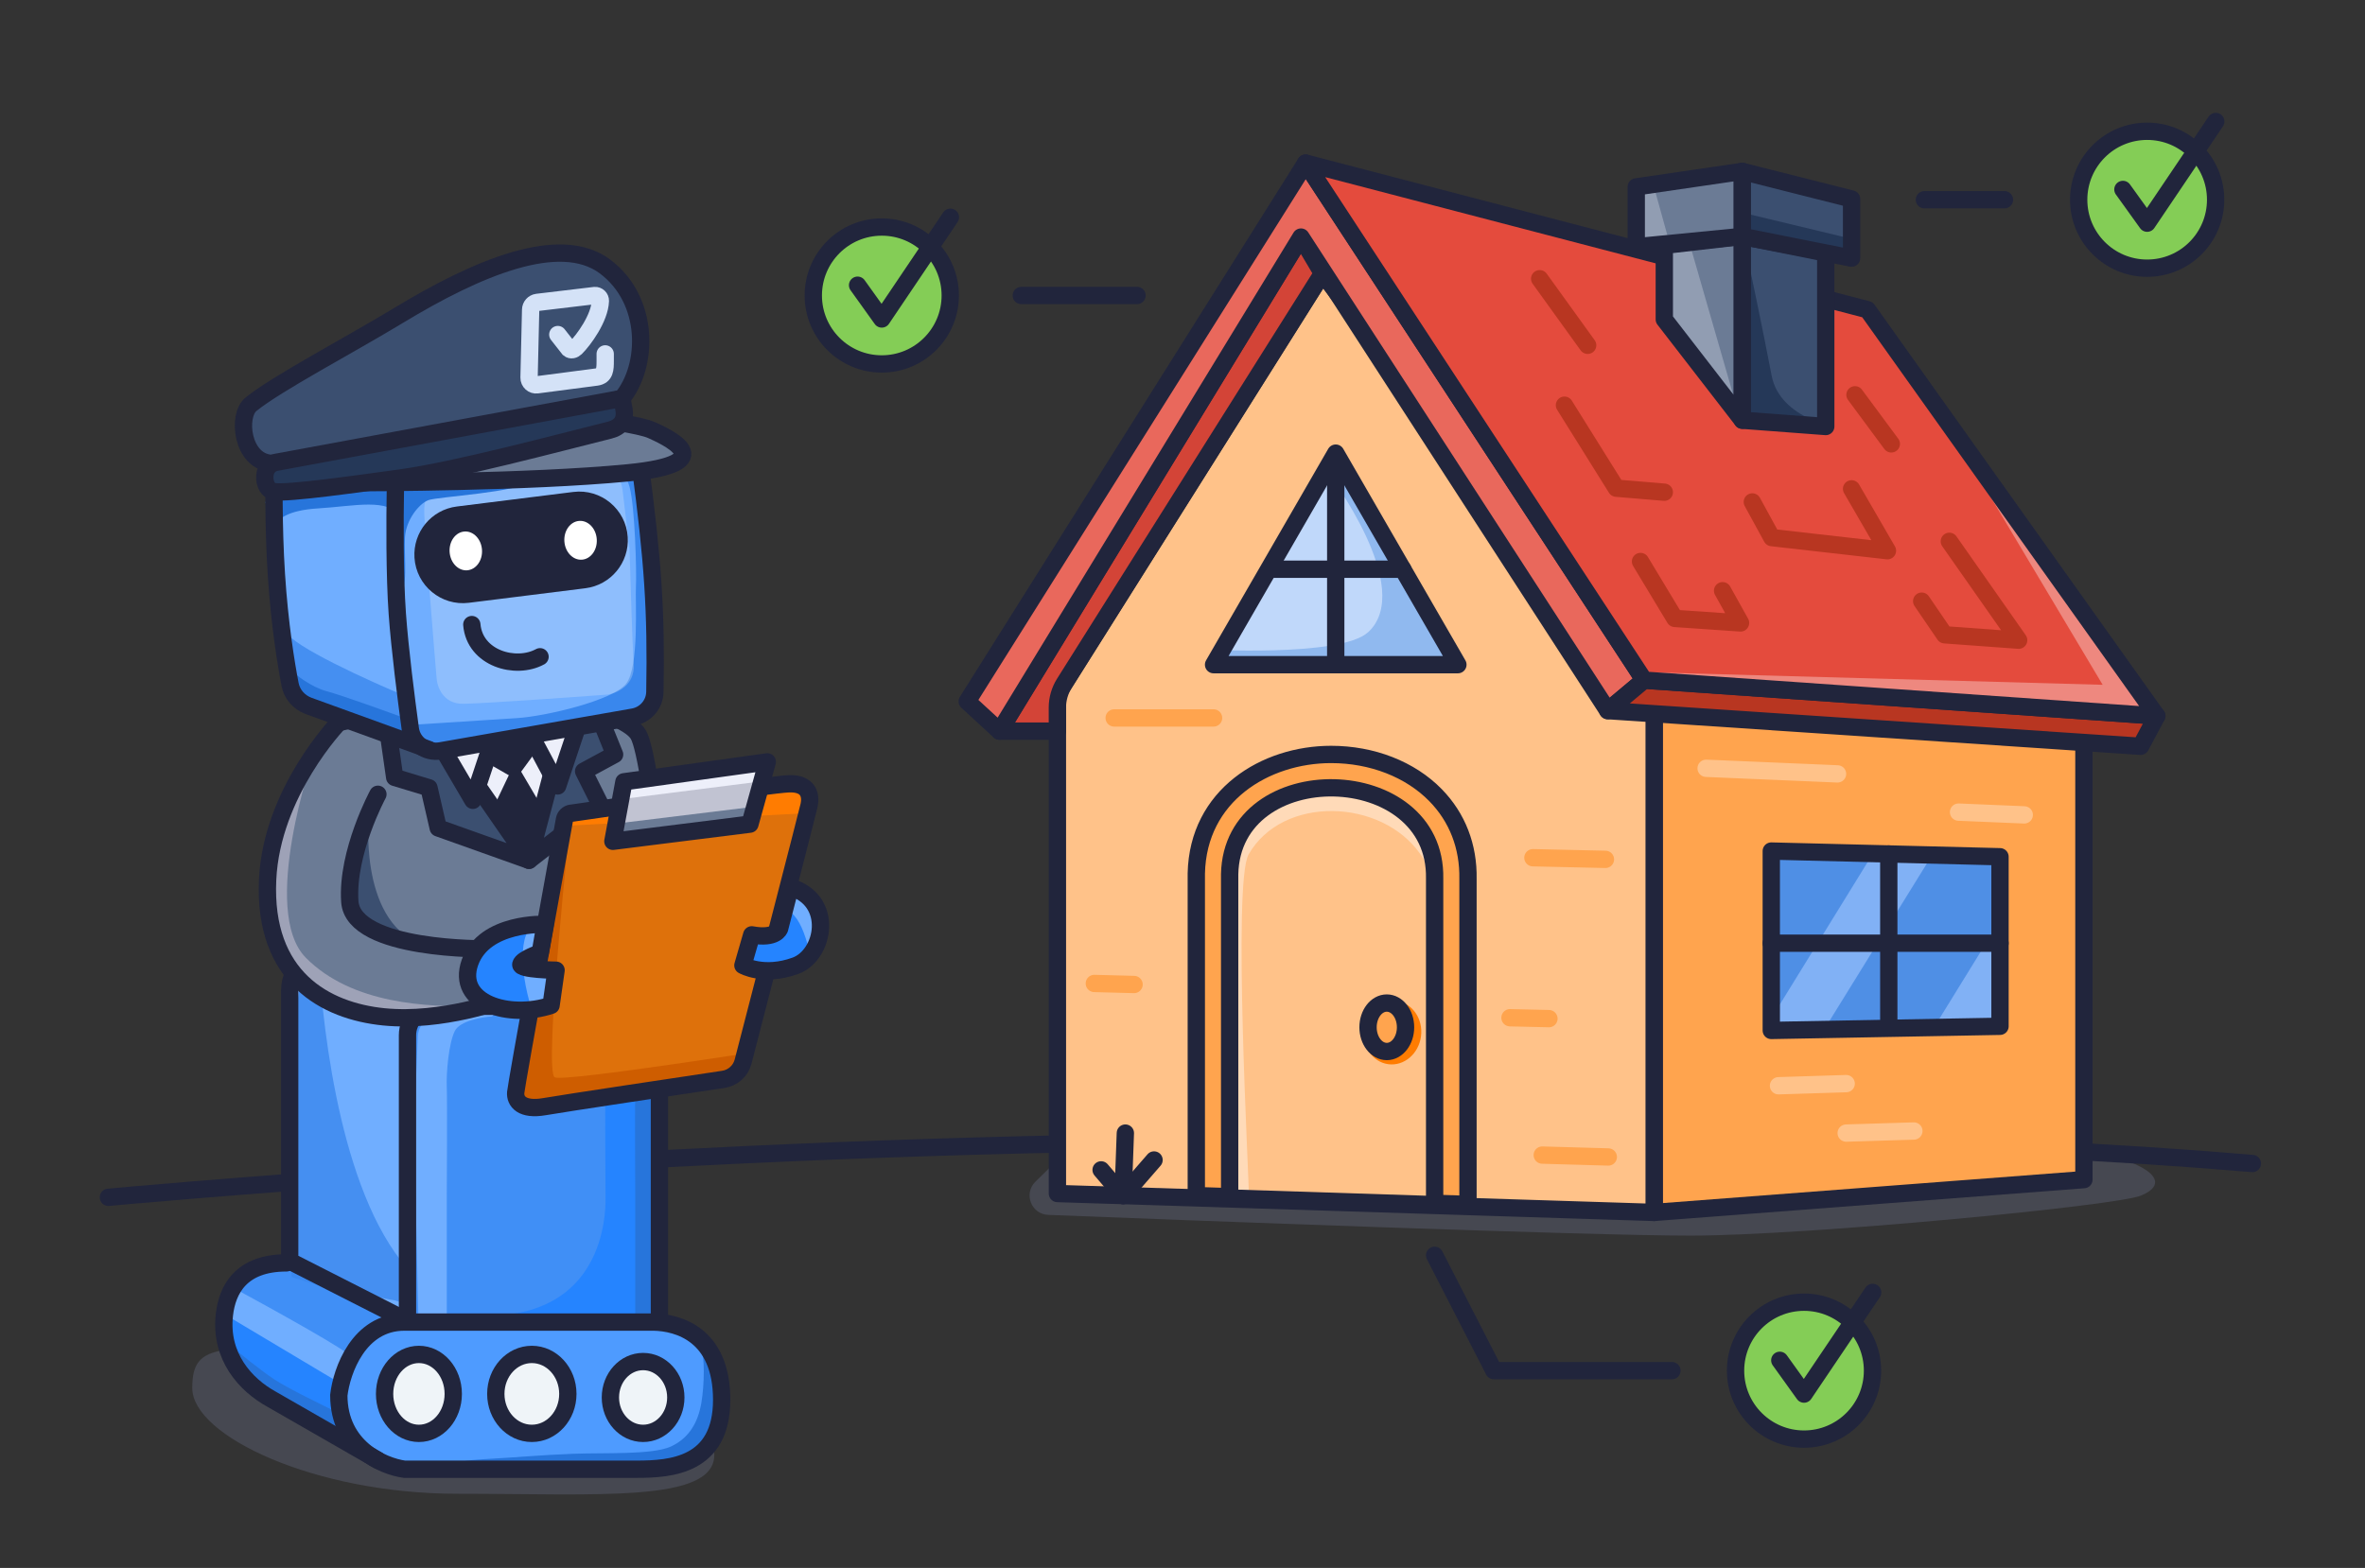 <svg width="478" height="317" viewBox="0 0 478 317" fill="none" xmlns="http://www.w3.org/2000/svg">
<rect x="0" y="0" width="478" height="317" fill="#333333" stroke="none"/>
<path opacity="0.3" d="M213.72 241.3C213.72 241.3 397.39 230.17 414.41 231.68C431.43 233.19 440.61 238.46 432.72 241.72C427.68 243.81 364.92 249.81 341.68 249.81C320.81 249.81 239.28 246.69 211.86 245.62C208.43 245.49 206.82 241.31 209.27 238.91L222.55 225.88" fill="#747A97"/>
<path opacity="0.3" d="M73.27 272.54C101.97 272.54 144.37 284.43 144.37 294.13C144.37 303.83 121.1 302 92.4 302C63.7 302 38.86 290.34 38.86 280.63C38.86 270.92 44.57 272.53 73.28 272.53L73.27 272.54Z" fill="#747A97"/>
<path d="M21.908 242.066C21.908 242.066 122.777 232.638 226.577 231.062C330.367 229.486 399.102 230.439 455.232 235.229" stroke="#21253C" stroke-width="3.5" stroke-linecap="round" stroke-linejoin="round"/>
<path d="M334.33 245.12V126.27L421.19 138.34V238.49L334.33 245.12Z" fill="#FFA44E" stroke="#21253C" stroke-width="3.5" stroke-linecap="round" stroke-linejoin="round"/>
<path d="M213.72 241.3V140.4L267.29 55.27L334.33 143.67V245.12L213.72 241.3Z" fill="#FFC289" stroke="#21253C" stroke-width="3.5" stroke-linecap="round" stroke-linejoin="round"/>
<path d="M269.97 91.61L245.28 134.38H294.66L269.97 91.61Z" fill="#C0D8FA"/>
<mask id="mask0_233_4119" style="mask-type:luminance" maskUnits="userSpaceOnUse" x="245" y="91" width="50" height="44">
<path d="M269.97 91.61L245.28 134.38H294.66L269.97 91.61Z" fill="white"/>
</mask>
<g mask="url(#mask0_233_4119)">
<path opacity="0.3" d="M276.5 127.84C286.19 118.93 268.38 95.55 268.38 95.55L277.75 93.481C277.75 93.481 303.72 120 304.81 120.54C305.9 121.08 304.27 141.89 304.27 141.89C304.27 141.89 270.82 142.16 268.91 141.75C267 141.34 235.46 137.53 235.46 137.53L242.73 131.27C242.73 131.27 270.94 132.95 276.51 127.82L276.5 127.84Z" fill="#1F6FD7"/>
</g>
<path d="M269.97 91.61L245.28 134.38H294.66L269.97 91.61Z" stroke="#21253C" stroke-width="3.5" stroke-linecap="round" stroke-linejoin="round"/>
<path d="M202.02 147.82L262.94 47.93L267.29 55.27L215.13 138.14C214.2 139.62 213.71 141.32 213.71 143.07V147.82H202.02Z" fill="#D34437" stroke="#21253C" stroke-width="3.5" stroke-linecap="round" stroke-linejoin="round"/>
<path d="M195.49 141.81L202.02 147.82L262.94 47.93L324.95 143.67L332.3 137.51L263.89 32.97L195.49 141.81Z" fill="#E9685C" stroke="#21253C" stroke-width="3.5" stroke-linecap="round" stroke-linejoin="round"/>
<path d="M435.92 144.75L332.3 137.51L324.95 143.67L432.65 150.88L435.92 144.75Z" fill="#B83621" stroke="#21253C" stroke-width="3.5" stroke-linecap="round" stroke-linejoin="round"/>
<path d="M377.44 62.61L263.89 32.97L332.3 137.51L435.92 144.75L377.44 62.61Z" fill="#E44B3D"/>
<mask id="mask1_233_4119" style="mask-type:luminance" maskUnits="userSpaceOnUse" x="263" y="32" width="173" height="113">
<path d="M377.44 62.61L263.89 32.97L332.3 137.51L435.92 144.75L377.44 62.61Z" fill="white"/>
</mask>
<g mask="url(#mask1_233_4119)">
<path d="M331.57 135.87L424.98 138.45L382.37 67.01L443.84 142.56L435.19 153.7L331.57 135.87Z" fill="#EE887F"/>
</g>
<path d="M377.44 62.61L263.89 32.97L332.3 137.51L435.92 144.75L377.44 62.61Z" stroke="#21253C" stroke-width="3.5" stroke-linecap="round" stroke-linejoin="round"/>
<path d="M336.38 64.57V49.61L352.15 47.79V84.96L336.38 64.57Z" fill="#6B7B95"/>
<mask id="mask2_233_4119" style="mask-type:luminance" maskUnits="userSpaceOnUse" x="336" y="47" width="17" height="38">
<path d="M336.38 64.57V49.61L352.15 47.79V84.96L336.38 64.57Z" fill="white"/>
</mask>
<g mask="url(#mask2_233_4119)">
<path opacity="0.34" d="M336.38 72.89V50.24L341.68 49.88L352.15 86.23L336.38 72.89Z" fill="#DDDFEC"/>
</g>
<path d="M336.38 64.57V49.61L352.15 47.79V84.96L336.38 64.57Z" stroke="#21253C" stroke-width="3.5" stroke-linecap="round" stroke-linejoin="round"/>
<path d="M369.01 50.97V86.23L352.15 84.96V47.79L369.01 50.97Z" fill="#3B4F70"/>
<mask id="mask3_233_4119" style="mask-type:luminance" maskUnits="userSpaceOnUse" x="352" y="47" width="18" height="40">
<path d="M369.01 50.97V86.23L352.15 84.96V47.79L369.01 50.97Z" fill="white"/>
</mask>
<g mask="url(#mask3_233_4119)">
<path d="M371.96 86.64C371.96 86.64 359.75 84.82 358.07 75.93C356.39 67.05 353.38 52.83 353.38 52.83L349.91 90.72L371.96 86.64Z" fill="#253858"/>
</g>
<path d="M369.01 50.97V86.23L352.15 84.96V47.79L369.01 50.97Z" stroke="#21253C" stroke-width="3.5" stroke-linecap="round" stroke-linejoin="round"/>
<path d="M330.71 37.78V49.88L352.15 47.79V34.65L330.71 37.78Z" fill="#6B7B95"/>
<mask id="mask4_233_4119" style="mask-type:luminance" maskUnits="userSpaceOnUse" x="330" y="34" width="23" height="16">
<path d="M330.71 37.78V49.88L352.15 47.79V34.65L330.71 37.78Z" fill="white"/>
</mask>
<g mask="url(#mask4_233_4119)">
<path opacity="0.34" d="M326.45 53.07V30.42L332.3 30.6L342.22 66.41L326.45 53.07Z" fill="#DDDFEC"/>
</g>
<path d="M330.71 37.78V49.88L352.15 47.79V34.65L330.71 37.78Z" stroke="#21253C" stroke-width="3.5" stroke-linecap="round" stroke-linejoin="round"/>
<path d="M374.23 40.23V52.19L352.15 47.79V34.65L374.23 40.23Z" fill="#3B4F70"/>
<mask id="mask5_233_4119" style="mask-type:luminance" maskUnits="userSpaceOnUse" x="352" y="34" width="23" height="19">
<path d="M374.23 40.23V52.19L352.15 47.79V34.65L374.23 40.23Z" fill="white"/>
</mask>
<g mask="url(#mask5_233_4119)">
<path d="M351.9 42.93L374.57 48.37L376.02 54.44L352.58 51.81L351.9 42.93Z" fill="#253858"/>
</g>
<path d="M374.23 40.23V52.19L352.15 47.79V34.65L374.23 40.23Z" stroke="#21253C" stroke-width="3.5" stroke-linecap="round" stroke-linejoin="round"/>
<path d="M311.19 56.35L320.89 69.81" stroke="#B83621" stroke-width="3.5" stroke-linecap="round" stroke-linejoin="round"/>
<path d="M374.92 79.82L382.26 89.74" stroke="#B83621" stroke-width="3.5" stroke-linecap="round" stroke-linejoin="round"/>
<path d="M316.2 81.92L326.68 98.7L336.38 99.51" stroke="#B83621" stroke-width="3.5" stroke-linecap="round" stroke-linejoin="round"/>
<path d="M354.17 101.48L358.11 108.69L381.48 111.34L374.23 98.83" stroke="#B83621" stroke-width="3.5" stroke-linecap="round" stroke-linejoin="round"/>
<path d="M393.99 109.44L408 129.43L393.04 128.34L388.4 121.54" stroke="#B83621" stroke-width="3.5" stroke-linecap="round" stroke-linejoin="round"/>
<path d="M331.57 113.52L338.51 125.03L351.79 125.94L348.16 119.43" stroke="#B83621" stroke-width="3.5" stroke-linecap="round" stroke-linejoin="round"/>
<path d="M358 172.06V208.33L404.23 207.49V173.21L358 172.06Z" fill="#81B1F5"/>
<mask id="mask6_233_4119" style="mask-type:luminance" maskUnits="userSpaceOnUse" x="358" y="172" width="47" height="37">
<path d="M358 172.06V208.33L404.23 207.49V173.21L358 172.06Z" fill="white"/>
</mask>
<g mask="url(#mask6_233_4119)">
<path opacity="0.5" d="M357.46 171.31L335.14 207.37L357.01 207.49L378.49 172.65L357.46 171.31Z" fill="#1F6FD7"/>
<path opacity="0.5" d="M391.47 171.31L369.16 207.37L391.03 207.49L412.51 172.65L391.47 171.31Z" fill="#1F6FD7"/>
</g>
<path d="M358 172.06V208.33L404.23 207.49V173.21L358 172.06Z" stroke="#21253C" stroke-width="3.5" stroke-linecap="round" stroke-linejoin="round"/>
<path d="M381.75 172.65V207.37" stroke="#21253C" stroke-width="3.5" stroke-linecap="round" stroke-linejoin="round"/>
<path d="M358 190.69H404.23" stroke="#21253C" stroke-width="3.5" stroke-linecap="round" stroke-linejoin="round"/>
<path d="M344.83 155.33L371.39 156.46" stroke="#FFC289" stroke-width="3.5" stroke-linecap="round" stroke-linejoin="round"/>
<path d="M311.71 233.53L325.06 233.91" stroke="#FFA44E" stroke-width="3.5" stroke-linecap="round" stroke-linejoin="round"/>
<path d="M305.19 205.76L313.06 205.94" stroke="#FFA44E" stroke-width="3.5" stroke-linecap="round" stroke-linejoin="round"/>
<path d="M221.18 198.83L229.21 199.04" stroke="#FFA44E" stroke-width="3.5" stroke-linecap="round" stroke-linejoin="round"/>
<path d="M225.19 145.15H245.28" stroke="#FFA44E" stroke-width="3.5" stroke-linecap="round" stroke-linejoin="round"/>
<path d="M309.82 173.41L324.48 173.74" stroke="#FFA44E" stroke-width="3.5" stroke-linecap="round" stroke-linejoin="round"/>
<path d="M359.46 219.51L373.14 219.08" stroke="#FFC289" stroke-width="3.5" stroke-linecap="round" stroke-linejoin="round"/>
<path d="M373.14 229.08L386.82 228.66" stroke="#FFC289" stroke-width="3.5" stroke-linecap="round" stroke-linejoin="round"/>
<path d="M395.85 164.19L409.13 164.75" stroke="#FFC289" stroke-width="3.5" stroke-linecap="round" stroke-linejoin="round"/>
<path d="M241.79 241.72V176.59C242.12 160.8 255.74 152.53 269.03 152.53C277.33 152.53 285.02 155.53 290.14 160.76C294.55 165.27 296.82 171.12 296.7 177.7V243.5L241.79 241.72Z" fill="#FFA44E" stroke="#21253C" stroke-width="3.5" stroke-linecap="round" stroke-linejoin="round"/>
<path d="M248.53 242.2V176.73C249.03 152.86 290.45 153.77 289.96 177.64V243.55L248.53 242.21V242.2Z" fill="#FFC289"/>
<mask id="mask7_233_4119" style="mask-type:luminance" maskUnits="userSpaceOnUse" x="248" y="159" width="42" height="85">
<path d="M248.53 242.2V176.73C249.03 152.86 290.45 153.77 289.96 177.64V243.55L248.53 242.21V242.2Z" fill="white"/>
</mask>
<g mask="url(#mask7_233_4119)">
<path d="M248.53 174.91V242.2L252.41 241.72C252.48 238.49 249.1 178.46 252.36 172.75C259.25 160.69 279.23 161.43 287.06 172.67C287.88 173.84 288.55 175.14 289.03 176.56C289.67 178.41 290 180.47 289.95 182.73V175.81C290.45 151.94 249.02 151.03 248.52 174.9L248.53 174.91Z" fill="#FFDAB8"/>
</g>
<path d="M248.53 242.2V176.73C249.03 152.86 290.45 153.77 289.96 177.64V243.55L248.53 242.21V242.2Z" stroke="#21253C" stroke-width="3.5" stroke-linecap="round" stroke-linejoin="round"/>
<path d="M269.97 96.04V134.12" stroke="#21253C" stroke-width="3.5" stroke-linecap="round" stroke-linejoin="round"/>
<path d="M257.1 115.08H283.52" stroke="#21253C" stroke-width="3.5" stroke-linecap="round" stroke-linejoin="round"/>
<path d="M287.204 209.524C287.666 205.998 285.462 202.801 282.28 202.384C279.099 201.966 276.145 204.487 275.682 208.014C275.22 211.54 277.424 214.737 280.606 215.154C283.787 215.571 286.741 213.051 287.204 209.524Z" fill="#FF7C01"/>
<path d="M280.29 212.59C282.383 212.59 284.08 210.396 284.08 207.69C284.08 204.984 282.383 202.79 280.29 202.79C278.197 202.79 276.5 204.984 276.5 207.69C276.5 210.396 278.197 212.59 280.29 212.59Z" fill="#FFA44E" stroke="#21253C" stroke-width="3.5" stroke-linecap="round" stroke-linejoin="round"/>
<path d="M222.55 236.52L226.99 241.72L233.25 234.52" stroke="#21253C" stroke-width="3.5" stroke-linecap="round" stroke-linejoin="round"/>
<path d="M227.45 229.08L226.99 241.72" stroke="#21253C" stroke-width="3.5" stroke-linecap="round" stroke-linejoin="round"/>
<path d="M45.99 263.3C47.58 259.24 50.18 257.74 51.28 257.49L58.22 254.95L81.37 266.92L71.78 292.32L49.95 278.9C47.97 275.39 44.39 267.36 45.98 263.3H45.99Z" fill="#2584FF"/>
<path d="M74.66 269.47C76.51 268.31 80.28 267.29 81.94 266.93L58.46 255.32C56.7 254.84 52.71 254.38 50.85 256.41C49 258.44 47.43 260.88 46.88 261.85V264.39L69.37 277.81C70.36 275.51 72.81 270.63 74.66 269.47Z" fill="#408FF6"/>
<path d="M70.69 274.19C71.22 273.61 55.26 264.76 47.21 260.4L46.22 266.21L68.71 279.63C69.15 278.06 70.17 274.77 70.69 274.19Z" fill="#70AEFF"/>
<path d="M68.71 285.8C69.7 288.22 71.55 292.98 71.02 292.69C70.49 292.4 58.67 285.31 52.83 281.81L49.19 278.18L46.54 272.01C48.41 273.58 52.82 277.16 55.47 278.9C58.12 280.64 65.39 284.22 68.7 285.79L68.71 285.8Z" fill="#2775DB"/>
<path d="M59.22 200.18L61.2 194.37L63.85 191.83L84.02 203.8L82.7 208.52L81.38 267.66L59.22 255.32V200.17V200.18Z" fill="#70AEFF"/>
<path opacity="0.78" d="M58.94 258.19L65.95 260.42L79.73 262.89L84.36 264.25L83.7 257.91C69.15 243.32 65.33 208.94 64.39 194C56.34 191.83 58.51 254.56 58.95 258.19H58.94Z" fill="#3987ED"/>
<path d="M132.82 268.02C137.66 268.13 146.52 270.45 146.52 283.75C146.52 297.05 136.24 297.77 129.4 297.77H82.39C77.97 297.16 69.14 293.32 69.14 282.81C69.71 277.88 73.16 268.02 82.39 268.02H132.82Z" fill="#4E9BFF"/>
<path d="M115.8 293.92C122.15 293.67 131.89 294.17 135.62 292.44C139.34 290.71 141.09 287.49 141.75 283.66C142.41 279.83 142.41 274.26 141.75 272.65C141.09 271.04 144.38 271.17 145.03 274.38C145.69 277.6 144.26 292.8 141.31 293.92C138.35 295.03 135.51 297.63 121.93 297.75C111.07 297.85 95.87 297.21 89.63 296.88C90.03 296.39 92.17 295.32 97.51 295.03C104.19 294.66 109.44 294.16 115.79 293.92H115.8Z" fill="#2775DB"/>
<path d="M83.69 208.6C83.54 207.07 84.7 203.93 90.53 203.61C96.36 203.3 117.33 203.48 127.09 203.61C128.43 203.52 131.41 204.87 132.62 210.96C133.83 217.05 133.12 250.08 132.62 265.84L83.7 265.29V230.44V208.6H83.69Z" fill="#408FF6"/>
<path d="M83.69 208.6C83.54 207.07 84.7 203.93 90.52 203.61C96.35 203.3 117.32 203.48 127.08 203.61C128.42 203.52 131.4 204.87 132.61 210.96C133.82 217.05 133.11 250.08 132.61 265.84L82.98 266.85L83.68 230.44V208.6H83.69Z" fill="#408FF6"/>
<path d="M90.3 219.77C90.42 222.63 90.3 240.38 90.3 241.85V265.84H84.55L83.68 228.08L84.45 209.52C84.45 208.19 85.47 205.35 89.57 204.61C94.69 203.68 101.3 204.31 99.43 205.49C97.35 205.63 92.94 206.42 91.93 208.43C90.68 210.94 90.18 216.92 90.3 219.77Z" fill="#70AEFF"/>
<path d="M122.39 219.77C122.24 222.63 122.39 240.38 122.39 241.85C122.39 243.03 123.29 263.84 101.84 265.84H129.42L130.49 228.09L129.55 209.53C129.55 208.2 128.3 205.36 123.29 204.62C117.03 203.69 108.95 204.32 111.23 205.49C113.78 205.63 119.17 206.42 120.4 208.43C121.93 210.94 122.54 216.92 122.39 219.78V219.77Z" fill="#2584FF"/>
<path d="M128.39 219.77C128.3 222.63 128.39 240.38 128.39 241.85V265.84H132.64L133.29 228.09L132.72 209.53C132.72 208.2 131.96 205.36 128.94 204.62C125.16 203.69 120.27 204.32 121.65 205.49C123.19 205.63 126.45 206.42 127.19 208.43C128.12 210.94 128.48 216.92 128.39 219.78V219.77Z" fill="#2775DB"/>
<path d="M82.36 265.67V209.3C82.36 206.06 84.98 203.44 88.22 203.44H127.42C130.66 203.44 133.28 206.06 133.28 209.3V266.57" stroke="#21253C" stroke-width="3.5" stroke-linecap="round"/>
<path d="M132.16 267.29C137 267.4 145.86 269.72 145.86 283.02C145.86 296.32 135.58 297.04 128.74 297.04H81.73C77.31 296.43 68.48 292.59 68.48 282.08C69.05 277.15 72.5 267.29 81.73 267.29H132.16Z" stroke="#21253C" stroke-width="3.5" stroke-linecap="round"/>
<path d="M76.39 295.23L54.9 282.89C49.63 279.99 44.41 274.27 45.35 265.84C45.92 260.76 48.67 255.32 57.9 255.32" stroke="#21253C" stroke-width="3.5" stroke-linecap="round"/>
<path d="M77.73 281.81C77.73 286.22 80.84 289.79 84.67 289.79C88.51 289.79 91.61 286.22 91.61 281.81C91.61 277.4 88.5 273.83 84.67 273.83C80.83 273.83 77.73 277.4 77.73 281.81Z" fill="#EFF4F8" stroke="#21253C" stroke-width="3.5" stroke-linecap="round"/>
<path d="M107.49 289.79C111.511 289.79 114.77 286.217 114.77 281.81C114.77 277.403 111.511 273.83 107.49 273.83C103.469 273.83 100.21 277.403 100.21 281.81C100.21 286.217 103.469 289.79 107.49 289.79Z" fill="#EFF4F8" stroke="#21253C" stroke-width="3.5" stroke-linecap="round"/>
<path d="M129.98 289.79C133.631 289.79 136.59 286.54 136.59 282.53C136.59 278.52 133.631 275.27 129.98 275.27C126.329 275.27 123.37 278.52 123.37 282.53C123.37 286.54 126.329 289.79 129.98 289.79Z" fill="#EFF4F8" stroke="#21253C" stroke-width="3.5" stroke-linecap="round"/>
<path d="M64.17 191.83L61.82 193.65C59.76 195.25 58.55 197.71 58.55 200.32V254.96L81.37 266.57" stroke="#21253C" stroke-width="3.5"/>
<path d="M68.47 146.1C56.76 159.72 56.42 177.49 65.21 198.59L135.92 200.01C135.92 200.01 132.11 153.98 129.03 148.54C125.95 143.1 100.56 138.75 100.56 138.75L73.77 144.88L68.46 146.09L68.47 146.1Z" fill="#6B7B95" stroke="#21253C" stroke-width="3.5" stroke-linecap="round" stroke-linejoin="round"/>
<path d="M95.94 155.39L104.86 151.4L105.88 150.28L107.25 150.9L110.76 156.88L105.17 170.71L95.94 155.39Z" fill="#EDEFFA"/>
<path d="M77.95 144.44L79.77 157.17L86.7 159.27L88.57 167.39L106.92 173.93L85.12 142.47L77.95 144.44Z" fill="#3B4F70" stroke="#21253C" stroke-width="3.5" stroke-linecap="round" stroke-linejoin="round"/>
<path d="M115.4 141.81L106.92 173.93L121.36 162.73L117.96 155.93L124.22 152.54L120.49 143.32L115.4 141.81Z" fill="#3B4F70" stroke="#21253C" stroke-width="3.5" stroke-linecap="round" stroke-linejoin="round"/>
<path d="M100.27 147.67L95.57 161.8L86.45 146.26L100.27 147.67Z" fill="#EDEFFA" stroke="#21253C" stroke-width="3.5" stroke-linecap="round" stroke-linejoin="round"/>
<path d="M107.24 148.61L112.71 158.9L117.03 145.93L107.24 148.61Z" fill="#EDEFFA" stroke="#21253C" stroke-width="3.5" stroke-linecap="round" stroke-linejoin="round"/>
<path d="M97.93 153.92L104.22 157.53L107.67 152.82L105.17 147.63L99.6 148.46L97.93 153.92Z" fill="#21253C"/>
<path d="M99.6 163.53L102.94 156.51L103.96 155.39L105.33 156.01L108.85 162L106.53 171.74L99.6 163.53Z" fill="#21253C"/>
<path d="M74.58 164.42C74.58 164.42 72.25 185.73 84.87 190.8C94.29 194.58 77.94 196.27 77.94 196.27H86.45L59.86 192.71L74.58 164.42Z" fill="#3B4F70"/>
<path d="M115.42 164.41C114.75 164.51 114.21 165.02 114.09 165.69C112.67 173.47 104.36 219.25 104.23 220.87C104.09 222.64 105.45 224.54 110.08 223.73C113.84 223.07 137.51 219.52 146.19 218.22C148.13 217.93 149.7 216.52 150.19 214.63C153.14 203.24 163.18 164.43 163.53 162.81C163.94 160.91 163.53 158.32 159.45 158.46C155.77 158.58 122.04 163.46 115.43 164.42L115.42 164.41Z" fill="#DE710B"/>
<mask id="mask8_233_4119" style="mask-type:luminance" maskUnits="userSpaceOnUse" x="104" y="158" width="60" height="66">
<path d="M115.42 164.41C114.75 164.51 114.21 165.02 114.09 165.69C112.67 173.47 104.36 219.25 104.23 220.87C104.09 222.64 105.45 224.54 110.08 223.73C113.84 223.07 137.51 219.52 146.19 218.22C148.13 217.93 149.7 216.52 150.19 214.63C153.14 203.24 163.18 164.43 163.53 162.81C163.94 160.91 163.53 158.32 159.45 158.46C155.77 158.58 122.04 163.46 115.43 164.42L115.42 164.41Z" fill="white"/>
</mask>
<g mask="url(#mask8_233_4119)">
<path d="M115.42 164.41C115.42 164.41 109.75 216.91 112.14 217.82C114.53 218.73 158 211.84 158 211.84V229.75L87.7 229.09L115.43 164.42" fill="#CE5D00"/>
<path d="M113.6 166.98L163.13 164.4L164.44 156.62L110.76 160.55L113.6 166.98Z" fill="#FF7C01"/>
</g>
<path d="M115.42 164.41C114.75 164.51 114.21 165.02 114.09 165.69C112.67 173.47 104.36 219.25 104.23 220.87C104.09 222.64 105.45 224.54 110.08 223.73C113.84 223.07 137.51 219.52 146.19 218.22C148.13 217.93 149.7 216.52 150.19 214.63C153.14 203.24 163.18 164.43 163.53 162.81C163.94 160.91 163.53 158.32 159.45 158.46C155.77 158.58 122.04 163.46 115.43 164.42L115.42 164.41Z" stroke="#21253C" stroke-width="3.5" stroke-linecap="round" stroke-linejoin="round"/>
<path d="M126.1 158.06L123.87 170.09L151.57 166.62L155.08 154.03L126.1 158.06Z" fill="#C1C3D2"/>
<mask id="mask9_233_4119" style="mask-type:luminance" maskUnits="userSpaceOnUse" x="123" y="154" width="33" height="17">
<path d="M126.1 158.06L123.87 170.09L151.57 166.62L155.08 154.03L126.1 158.06Z" fill="white"/>
</mask>
<g mask="url(#mask9_233_4119)">
<path d="M126.58 161.44L152.87 158.1L150.52 164.72L158.36 149.84L127.25 152.65L126.58 161.44Z" fill="#EDEFFA"/>
<path d="M126.01 166.33L152.55 163.08L151.57 166.62L122.48 170.43L126.01 166.33Z" fill="#6B7B95"/>
</g>
<path d="M126.1 158.06L123.87 170.09L151.57 166.62L155.08 154.03L126.1 158.06Z" stroke="#21253C" stroke-width="3.5" stroke-linecap="round" stroke-linejoin="round"/>
<path d="M151.93 189.01L150.15 195.17C150.15 195.17 154.33 197.58 160.76 195.26C166.65 193.13 168.73 182.02 159.73 179.35L157.57 187.74C157.57 187.74 156.88 189.91 151.94 189L151.93 189.01Z" fill="#70AEFF"/>
<mask id="mask10_233_4119" style="mask-type:luminance" maskUnits="userSpaceOnUse" x="150" y="179" width="16" height="18">
<path d="M151.93 189.01L150.15 195.17C150.15 195.17 154.33 197.58 160.76 195.26C166.65 193.13 168.73 182.02 159.73 179.35L157.57 187.74C157.57 187.74 156.88 189.91 151.94 189L151.93 189.01Z" fill="white"/>
</mask>
<g mask="url(#mask10_233_4119)">
<path d="M148.59 191.36C148.59 191.36 151.59 190.95 152.13 195.98C152.67 201.01 164.71 198.6 164.71 198.6C163.41 189.14 161.21 183.41 157.55 183.87L152.54 183.2L148.6 191.36H148.59Z" fill="#2584FF"/>
</g>
<path d="M151.93 189.01L150.15 195.17C150.15 195.17 154.33 197.58 160.76 195.26C166.65 193.13 168.73 182.02 159.73 179.35L157.57 187.74C157.57 187.74 156.88 189.91 151.94 189L151.93 189.01Z" stroke="#21253C" stroke-width="3.5" stroke-linecap="round" stroke-linejoin="round"/>
<path d="M68.47 146.1C68.47 146.1 54.9 160.12 54.09 177.85C53.18 197.59 65.75 204.4 77.58 205.58C89.41 206.76 101.69 202.16 101.69 202.16L98.52 191.83C98.52 191.83 71.37 192.26 70.7 182.28C70.03 172.3 76.38 160.58 76.38 160.58" fill="#6B7B95"/>
<mask id="mask11_233_4119" style="mask-type:luminance" maskUnits="userSpaceOnUse" x="54" y="146" width="48" height="60">
<path d="M68.47 146.1C68.47 146.1 54.9 160.12 54.09 177.85C53.18 197.59 65.75 204.4 77.58 205.58C89.41 206.76 101.69 202.16 101.69 202.16L98.52 191.83C98.52 191.83 71.37 192.26 70.7 182.28C70.03 172.3 76.38 160.58 76.38 160.58" fill="white"/>
</mask>
<g mask="url(#mask11_233_4119)">
<path d="M63.37 152.58C63.37 152.58 52.4 184.16 61.83 193.65C71.26 203.14 86.61 203.55 95.95 203.44C105.29 203.32 74.65 211.84 74.65 211.84C74.65 211.84 37.84 205.16 37.48 204.24C37.12 203.32 28.78 165.06 28.78 165.06L63.39 152.58H63.37Z" fill="#9EA2B7"/>
</g>
<path d="M68.47 146.1C68.47 146.1 54.9 160.12 54.09 177.85C53.18 197.59 65.75 204.4 77.58 205.58C89.41 206.76 101.69 202.16 101.69 202.16L98.52 191.83C98.52 191.83 71.37 192.26 70.7 182.28C70.03 172.3 76.38 160.58 76.38 160.58" stroke="#21253C" stroke-width="3.5" stroke-linecap="round" stroke-linejoin="round"/>
<path d="M110.18 186.88C110.18 186.88 97.89 186.33 94.98 194.59C92.07 202.85 102.94 206.05 111.38 203.26L112.39 196.15C112.39 196.15 104.99 196.06 105.26 194.97C105.53 193.88 109.18 192.66 109.18 192.66L110.18 186.89V186.88Z" fill="#70AEFF"/>
<mask id="mask12_233_4119" style="mask-type:luminance" maskUnits="userSpaceOnUse" x="94" y="186" width="19" height="19">
<path d="M110.18 186.88C110.18 186.88 97.89 186.33 94.98 194.59C92.07 202.85 102.94 206.05 111.38 203.26L112.39 196.15C112.39 196.15 104.99 196.06 105.26 194.97C105.53 193.88 109.18 192.66 109.18 192.66L110.18 186.89V186.88Z" fill="white"/>
</mask>
<g mask="url(#mask12_233_4119)">
<path d="M110.33 195.03C110.33 195.03 109.37 199.13 108.84 204.16C108.31 209.19 94.21 202.27 94.21 202.27C95.51 192.81 97.71 187.08 101.37 187.54L106.38 186.87L110.32 195.03H110.33Z" fill="#2584FF"/>
<path d="M119.05 192.07C119.05 192.07 116.19 193.08 118.03 197.8C119.87 202.52 108.06 205.9 108.06 205.9C104.88 196.9 104.75 188.19 108.22 186.91L111.81 186.62L119.06 192.06L119.05 192.07Z" fill="#70AEFF"/>
</g>
<path d="M110.18 186.88C110.18 186.88 97.89 186.33 94.98 194.59C92.07 202.85 102.94 206.05 111.38 203.26L112.39 196.15C112.39 196.15 104.99 196.06 105.26 194.97C105.53 193.88 109.18 192.66 109.18 192.66L110.18 186.89V186.88Z" stroke="#21253C" stroke-width="3.5" stroke-linecap="round" stroke-linejoin="round"/>
<path d="M58.73 137.6L56.74 125.26L55.7 108.92L55.72 90.54L57 87.18L61.36 85.26L96.7 81.36L109.32 82.19L125.37 90.02L94.33 91.02L80.54 95.18L79.19 102.16L80.57 123.73L84.77 152.01L60.51 142.08L58.73 137.6Z" fill="#70AEFF"/>
<path d="M81.26 104.58C83.58 107.79 81.81 100.65 80.64 96.69L56.92 98.22L53.64 101.54L55.54 104.98L56.02 105.84C56.22 104.98 58.15 103.16 64.23 102.79C71.82 102.33 78.36 100.58 81.26 104.58Z" fill="#2775DB"/>
<path d="M95.87 91.58L111.89 89.57L125.59 88.69L103.56 80.91L92.24 81.63L80.92 82.35L69.07 84.09L59.09 87.03L81.72 94.77L95.87 91.57V91.58Z" fill="#9CC7FF"/>
<path opacity="0.78" d="M59.99 142.54L66.43 144.15L78.98 145.58L83.23 146.54L82.27 140.87C74.59 137.67 58.94 130.56 57.8 127.69C56.66 124.81 59.38 139.31 59.99 142.55V142.54Z" fill="#3987ED"/>
<path d="M82.87 145.57L84.12 151.07L60.54 142.4L58.9 140.21L58.59 135.31C59.76 136.44 62.89 138.91 66.05 139.76C69.21 140.61 78.58 143.99 82.87 145.58V145.57Z" fill="#2775DB"/>
<path d="M131.4 142.86C132.53 139.96 131.78 133.46 131.45 128.91L129.1 97.02C129.04 94.03 127.32 89.31 121.31 89.44C115.3 89.57 96.5 92.23 85.43 93.05C83.19 93.76 78.64 94.87 78.66 98.8C78.68 102.74 79.63 121.56 80.11 130.49L82.89 146.79C82.43 148.87 84.54 153.02 91.93 151.48C99.9 150.97 116.79 146.61 119.1 146.46C121.98 146.28 130 146.49 131.41 142.87L131.4 142.86Z" fill="#3987ED"/>
<path d="M126.55 138.22C129.23 134.82 128.37 121.49 128.53 118.63C128.69 115.77 128.35 102.53 127.24 98.42C126.13 94.31 121.89 91.92 119.66 91.68C117.43 91.44 108.92 91.41 107.06 91.53C105.2 91.65 83.97 94.53 81.43 97.35C78.89 100.17 79.26 116.69 79.72 123.88C80.18 131.07 79.14 146.8 84.57 146.46L104.54 145.18C110.3 144.81 123.89 141.62 126.56 138.22H126.55Z" fill="#70AEFF"/>
<path opacity="0.3" d="M122.88 140.42C124.73 140.13 128.35 138.51 128.08 134.32C127.81 130.13 127.41 117.05 127.24 111.04L125.82 99C125.54 96.9 124.13 94.07 120.35 94.17C116.57 94.28 99.53 95.45 91.49 96.02C89.46 96.12 85.48 97.84 85.75 103.91C86.02 109.98 87.51 128.41 88.22 136.87C88.29 138.71 89.47 142.36 93.66 142.29C97.85 142.22 114.88 141.02 122.88 140.42Z" fill="#D4E2F7"/>
<path d="M86.55 101.13C84.66 101.86 82.09 105.1 81.85 108.55C81.62 112 82.62 120.6 80.49 119.32C78.82 118.32 79.52 110.69 79.26 106.66C79 102.62 79.99 97.25 82.33 97.1C84.67 96.95 93.89 95.24 98.46 95.52C102.22 95.69 109.23 94.66 107.08 97.24C105.17 99.54 88.42 100.4 86.53 101.13H86.55Z" fill="#2775DB"/>
<path d="M109.15 132.78C104.23 135.46 95.94 133.13 95.36 126.27" stroke="#21253C" stroke-width="3.5" stroke-linecap="round"/>
<path d="M80.3 124.09C80.82 131.29 82.1 141.28 82.93 147.36C83.33 150.31 86.11 152.32 89.04 151.8L128 144.97C130.48 144.53 132.31 142.41 132.36 139.89C132.65 123.55 131.98 113.51 129.37 93.81C129.02 91.13 126.68 89.15 123.98 89.25C109.35 89.81 97.47 90.97 83.92 94.01C81.59 94.53 79.95 96.58 79.91 98.96C79.81 104.93 79.74 116.27 80.3 124.09Z" stroke="#21253C" stroke-width="3.5" stroke-linecap="round"/>
<path d="M94.77 121.87L118.3 118.93C123.45 118.29 127.2 113.75 126.87 108.57C126.51 102.93 121.47 98.76 115.87 99.46L92.34 102.4C87.19 103.04 83.44 107.58 83.77 112.76C84.13 118.4 89.17 122.57 94.77 121.87Z" fill="#21253C"/>
<path d="M94.396 115.302C96.204 115.186 97.557 113.336 97.419 111.17C97.28 109.004 95.702 107.342 93.895 107.458C92.087 107.573 90.734 109.423 90.872 111.589C91.011 113.755 92.588 115.417 94.396 115.302Z" fill="white"/>
<path d="M117.592 113.155C119.4 113.039 120.753 111.189 120.615 109.023C120.476 106.857 118.898 105.195 117.091 105.311C115.283 105.426 113.93 107.276 114.068 109.442C114.207 111.608 115.785 113.27 117.592 113.155Z" fill="white"/>
<path d="M81.4 94.47L60.52 86.99C58.11 86.13 55.57 87.83 55.5 90.39C55.35 96.27 55.23 106.36 55.86 116.12C56.51 126.23 57.83 134.24 58.63 138.39C59.01 140.36 60.4 141.95 62.27 142.68L86.75 151.56" stroke="#21253C" stroke-width="3.5" stroke-linecap="round"/>
<path d="M58.45 86.42C58.45 86.42 74.92 82.09 87.73 81.27C96.55 80.71 100.93 80.72 102.86 80.79C103.73 80.82 104.57 81.03 105.38 81.34L125.62 89.02" stroke="#21253C" stroke-width="3.5" stroke-linecap="round"/>
<path d="M106.49 68.01C94.84 67.07 91.5 84.74 91.5 84.74" stroke="#21253C" stroke-width="3.5" stroke-linecap="round"/>
<path d="M104.53 66.28C104.3 68.95 106.13 71.42 108.61 71.8C111.09 72.18 113.29 70.32 113.52 67.65C113.75 64.98 111.92 62.51 109.44 62.13C106.96 61.75 104.76 63.61 104.53 66.28Z" fill="#21253C"/>
<path d="M73.83 97.58C73.83 97.58 106.68 97.55 126.88 95.6C147.08 93.65 134 88.02 131.7 86.96C129.4 85.9 120.62 84.74 120.62 84.74L73.83 97.58Z" fill="#6B7B95" stroke="#21253C" stroke-width="3.5" stroke-linecap="round" stroke-linejoin="round"/>
<path d="M54.7 93.67C48.9 93.2 47.9 84.04 50.72 81.74C55.88 77.54 70.44 69.9 80.61 63.74C96.31 54.23 113.09 47.05 122.24 53.85C131.39 60.66 131.11 74.02 125.69 80.54C125.69 80.54 73.32 95.18 54.69 93.66L54.7 93.67Z" fill="#3B4F70" stroke="#21253C" stroke-width="3.5" stroke-linecap="round" stroke-linejoin="round"/>
<path d="M55.8 93.47L125.69 80.55L126.09 82.63C126.54 84.96 125.49 86.39 123.19 86.97C112.82 89.55 92.08 95.12 80.85 96.65C73.19 97.69 58.09 99.87 55.38 99.39C53.5 99.06 53.1 96.25 53.93 94.8C54.33 94.1 55.01 93.61 55.8 93.47Z" fill="#253858" stroke="#21253C" stroke-width="3.5" stroke-linecap="round" stroke-linejoin="round"/>
<path d="M112.74 67.64L115 70.52C115.42 70.87 115.97 70.71 116.37 70.33C117.94 68.78 121.23 64.31 121.34 60.83C121.36 60.21 120.83 59.71 120.22 59.75L108.56 61.14C107.82 61.24 107.26 61.87 107.25 62.62L106.93 76.34C106.91 77.23 107.68 77.92 108.55 77.8L120.56 76.23C122.29 75.99 122.32 74.66 122.32 72.9V71.55" stroke="#D4E2F7" stroke-width="3.5" stroke-linecap="round"/>
<path d="M388.95 40.38H405.13" stroke="#21253C" stroke-width="3.5" stroke-linecap="round" stroke-linejoin="round"/>
<path d="M433.97 54.22C441.614 54.22 447.81 48.024 447.81 40.38C447.81 32.736 441.614 26.54 433.97 26.54C426.326 26.54 420.13 32.736 420.13 40.38C420.13 48.024 426.326 54.22 433.97 54.22Z" fill="#84CD56" stroke="#21253C" stroke-width="3.5" stroke-linecap="round" stroke-linejoin="round"/>
<path d="M429.07 38.3L433.97 45.12L447.84 24.56" stroke="#21253C" stroke-width="3.5" stroke-linecap="round" stroke-linejoin="round"/>
<path d="M337.92 277.11H301.93L289.96 253.79" stroke="#21253C" stroke-width="3.5" stroke-linecap="round" stroke-linejoin="round"/>
<path d="M364.62 290.95C372.264 290.95 378.46 284.754 378.46 277.11C378.46 269.466 372.264 263.27 364.62 263.27C356.976 263.27 350.78 269.466 350.78 277.11C350.78 284.754 356.976 290.95 364.62 290.95Z" fill="#84CD56" stroke="#21253C" stroke-width="3.5" stroke-linecap="round" stroke-linejoin="round"/>
<path d="M359.72 275.02L364.62 281.85L378.49 261.29" stroke="#21253C" stroke-width="3.5" stroke-linecap="round" stroke-linejoin="round"/>
<path d="M178.22 73.58C185.864 73.58 192.06 67.383 192.06 59.74C192.06 52.096 185.864 45.9 178.22 45.9C170.576 45.9 164.38 52.096 164.38 59.74C164.38 67.383 170.576 73.58 178.22 73.58Z" fill="#84CD56" stroke="#21253C" stroke-width="3.5" stroke-linecap="round" stroke-linejoin="round"/>
<path d="M173.33 57.66L178.22 64.49L192.09 43.92" stroke="#21253C" stroke-width="3.5" stroke-linecap="round" stroke-linejoin="round"/>
<path d="M206.42 59.74H229.81" stroke="#21253C" stroke-width="3.5" stroke-linecap="round" stroke-linejoin="round"/>
</svg>
